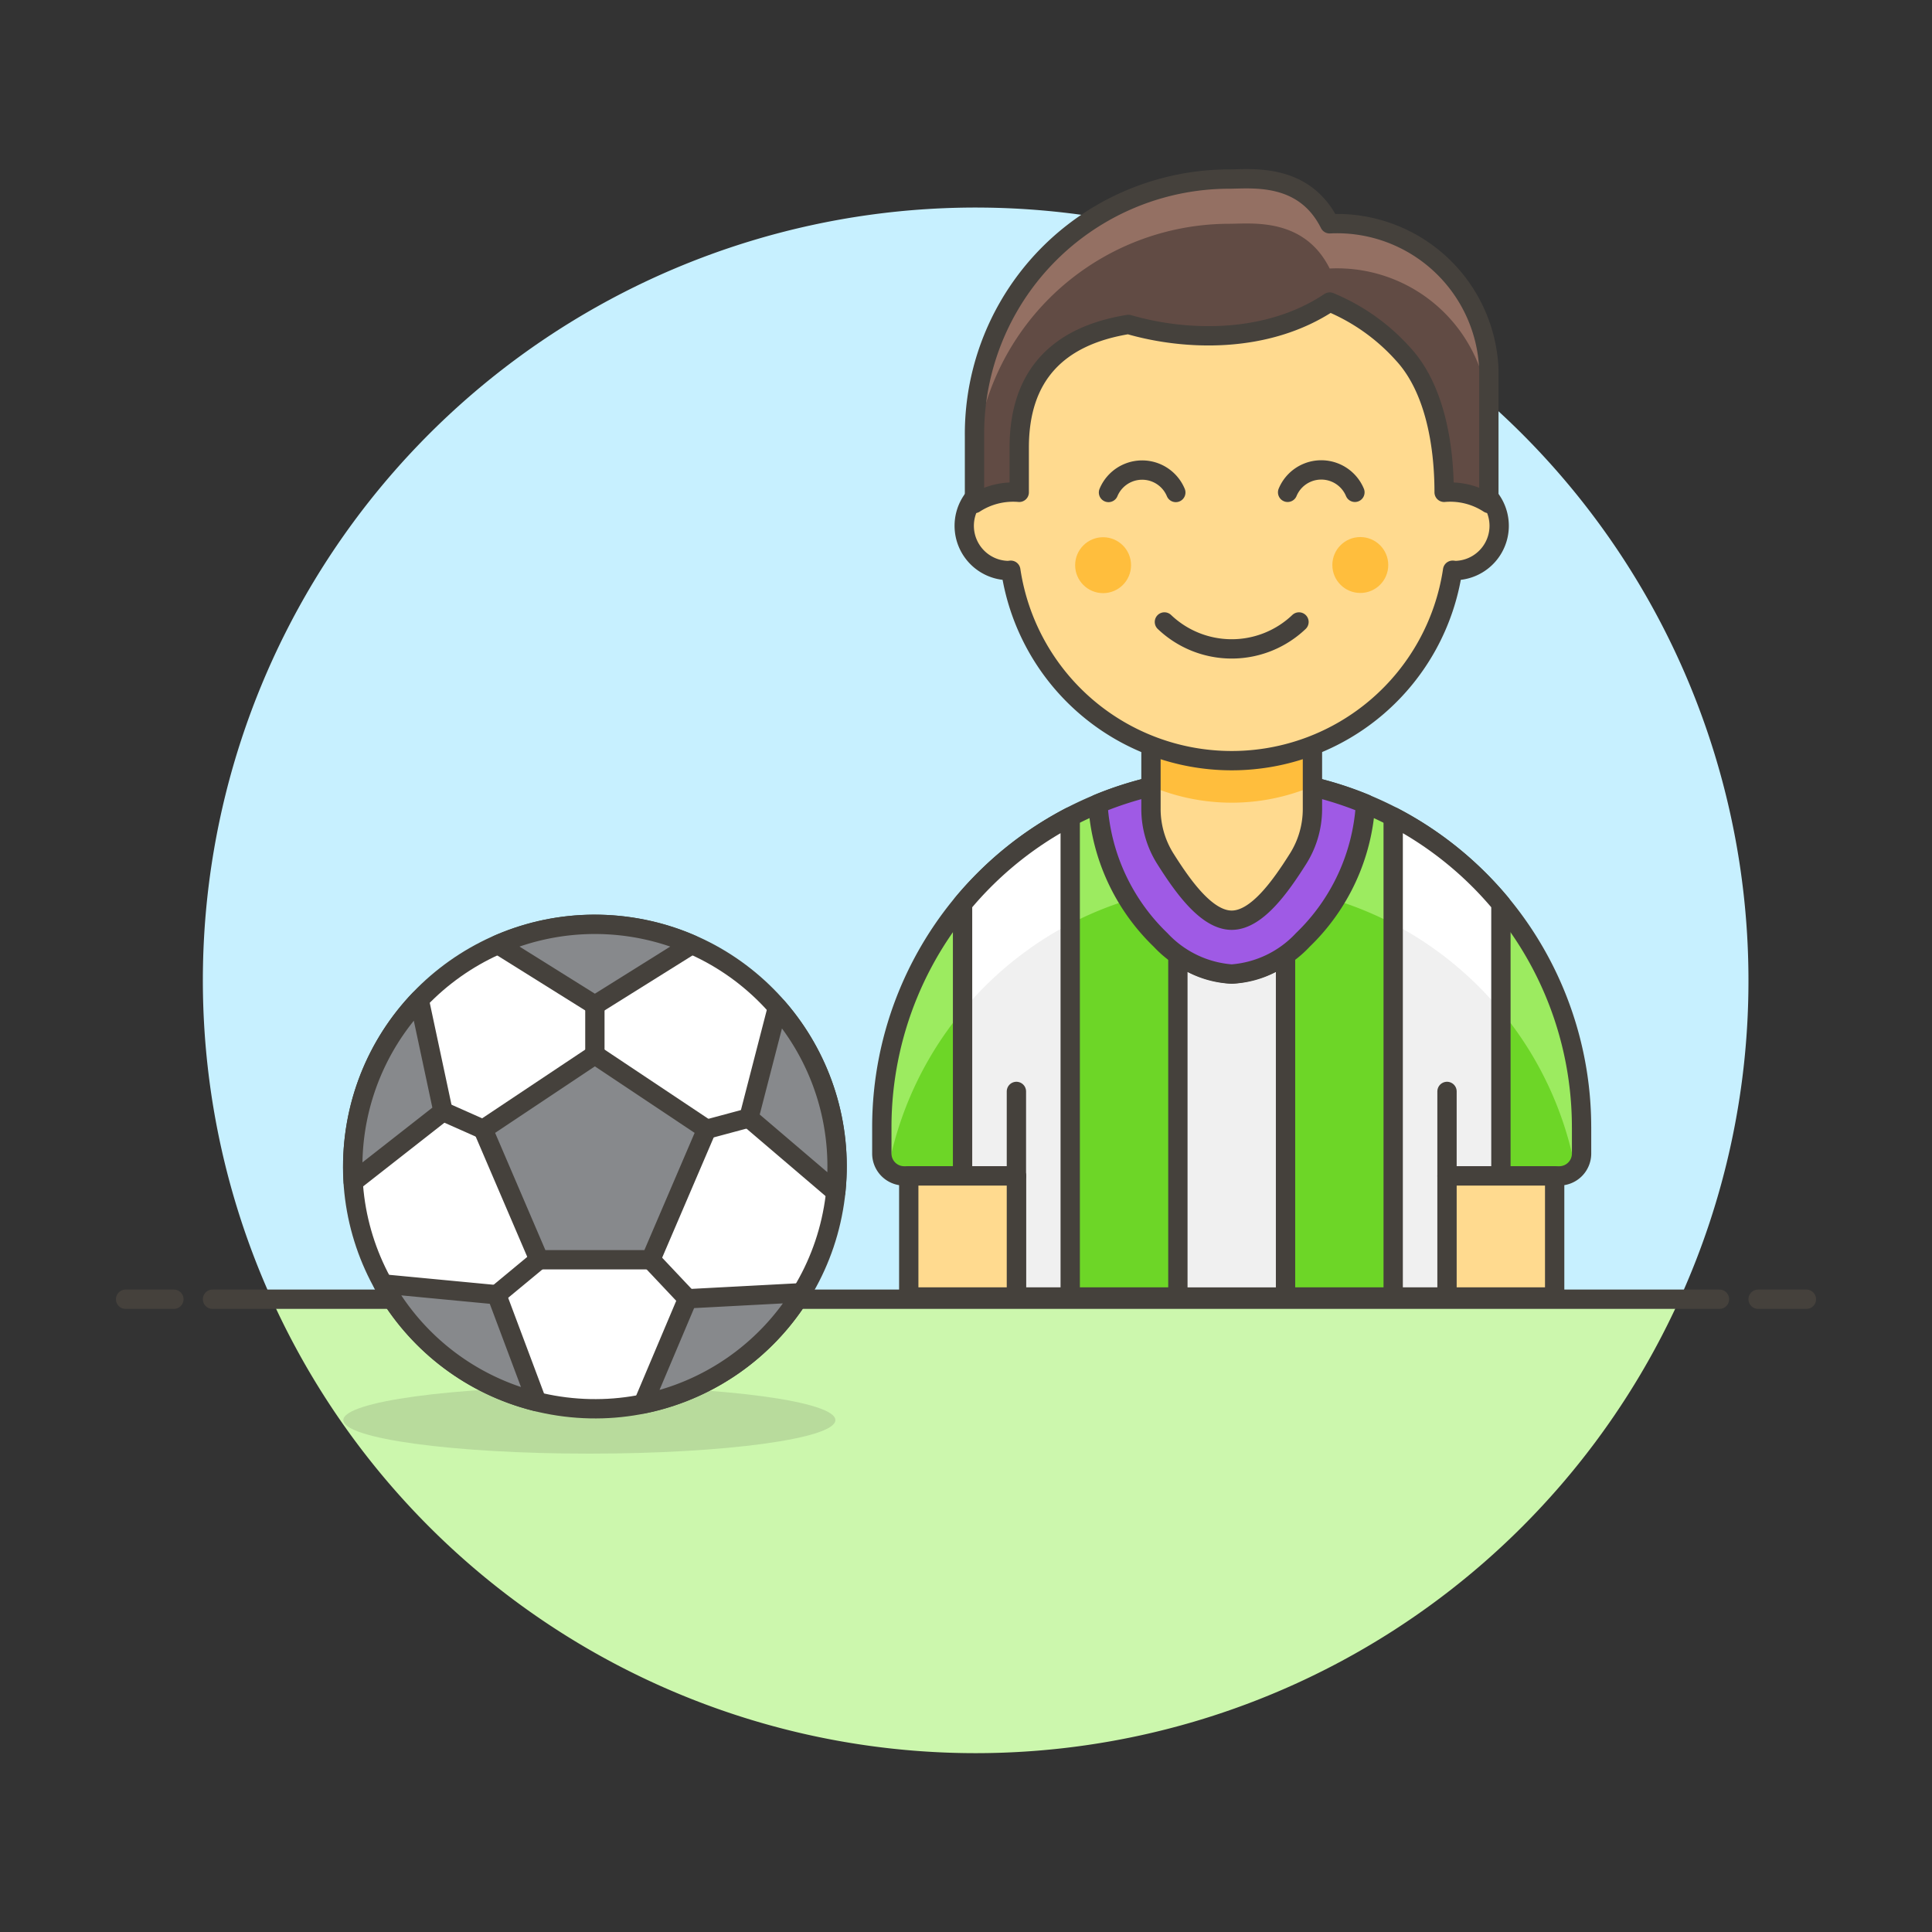 <svg xmlns="http://www.w3.org/2000/svg" viewBox="0 0 100 100"><rect x="0" y="0" width="100" height="100" fill="#333333" stroke="none"/><g class="nc-icon-wrapper"><defs/><path class="a" d="M90.5 50.748a40 40 0 1 0-76.436 16.5h72.872a39.829 39.829 0 0 0 3.564-16.5z" style="" fill="#c7f0ff"/><path class="b" d="M14.064 67.248a40 40 0 0 0 72.872 0z" style="" fill="#ccf7ad"/><g><path class="c" d="M11 67.248h78" fill="none" stroke="#45413c" stroke-linejoin="round" stroke-linecap="round"/><path class="c" d="M6.5 67.248H9" fill="none" stroke="#45413c" stroke-linejoin="round" stroke-linecap="round"/><path class="c" d="M91 67.248h2.5" fill="none" stroke="#45413c" stroke-linejoin="round" stroke-linecap="round"/></g><g><path class="d" d="M81.862 58.343v1.363a1.157 1.157 0 0 1-1.157 1.158H74.9v6.269H52.609v-6.269H46.8a1.157 1.157 0 0 1-1.157-1.158v-1.363a18.109 18.109 0 1 1 36.218 0z" style="" fill="#6dd627"/><path class="e" d="M63.753 40.233a18.12 18.12 0 0 0-18.109 18.109v1.364a1.149 1.149 0 0 0 .325.8 18.1 18.1 0 0 1 35.568 0 1.153 1.153 0 0 0 .325-.8v-1.364a18.12 18.12 0 0 0-18.109-18.109z" style="" fill="#9ceb60"/><path class="f" d="M81.862 58.343v1.363a1.157 1.157 0 0 1-1.157 1.158H74.9v6.269H52.609v-6.269H46.8a1.157 1.157 0 0 1-1.157-1.158v-1.363a18.109 18.109 0 1 1 36.218 0z" fill="none" stroke="#45413c" stroke-linejoin="round"/><path class="g" d="M72.111 42.278v24.855H74.9v-6.269h2.787V46.778a18.214 18.214 0 0 0-5.576-4.5z" style="" fill="#f0f0f0"/><path class="h" d="M72.111 42.278v5.532a18.213 18.213 0 0 1 5.573 4.511v-5.543a18.214 18.214 0 0 0-5.573-4.5z" style="" fill="#fff"/><path class="f" d="M72.111 42.278v24.855H74.9v-6.269h2.787V46.778a18.214 18.214 0 0 0-5.576-4.5z" fill="none" stroke="#45413c" stroke-linejoin="round"/><path class="g" d="M55.394 42.278v24.855h-2.785v-6.269h-2.787V46.778a18.211 18.211 0 0 1 5.572-4.5z" style="" fill="#f0f0f0"/><path class="h" d="M55.394 42.278v5.532a18.221 18.221 0 0 0-5.572 4.511v-5.543a18.211 18.211 0 0 1 5.572-4.5z" style="" fill="#fff"/><path class="f" d="M55.394 42.278v24.855h-2.785v-6.269h-2.787V46.778a18.211 18.211 0 0 1 5.572-4.5z" fill="none" stroke="#45413c" stroke-linejoin="round"/><path class="i" d="M63.753 50.416a4.82 4.82 0 0 1-2.786-1.027v17.746h5.572V49.389a4.82 4.82 0 0 1-2.786 1.027z" stroke="#45413c" stroke-linejoin="round" fill="#f0f0f0"/><path class="j" d="M56.829 41.608v.021a10.645 10.645 0 0 0 3.243 7.021 5.6 5.6 0 0 0 3.681 1.766 5.6 5.6 0 0 0 3.681-1.766 10.645 10.645 0 0 0 3.243-7.021v-.022a18.127 18.127 0 0 0-13.848 0z" stroke="#45413c" stroke-linejoin="round" stroke-linecap="round" fill="#9f5ae5"/><path class="c" d="M74.897 60.864v-4.372" fill="none" stroke="#45413c" stroke-linejoin="round" stroke-linecap="round"/><path class="k" d="M67.932 41.862a4.83 4.83 0 0 1-.741 2.581c-.915 1.449-2.143 3.187-3.438 3.187s-2.523-1.738-3.438-3.187a4.83 4.83 0 0 1-.741-2.581v-4.873h8.358z" style="" fill="#ffda8f"/><path class="l" d="M59.574 40.7a10.736 10.736 0 0 0 8.358 0v-3.71h-8.358z" style="" fill="#ffbe3d"/><path class="c" d="M67.932 41.862a4.83 4.83 0 0 1-.741 2.581c-.915 1.449-2.143 3.187-3.438 3.187s-2.523-1.738-3.438-3.187a4.83 4.83 0 0 1-.741-2.581v-4.873h8.358z" fill="none" stroke="#45413c" stroke-linejoin="round" stroke-linecap="round"/><path class="m" d="M47.037 60.864h5.572v6.269h-5.572z" stroke="#45413c" stroke-linejoin="round" stroke-linecap="round" fill="#ffda8f"/><path class="m" d="M74.897 60.864h5.572v6.269h-5.572z" stroke="#45413c" stroke-linejoin="round" stroke-linecap="round" fill="#ffda8f"/><path class="c" d="M52.609 60.864v-4.372" fill="none" stroke="#45413c" stroke-linejoin="round" stroke-linecap="round"/><ellipse class="n" cx="30.505" cy="73.504" rx="12.734" ry="1.736" fill="#45413c" opacity="0.15"/><path class="m" d="M75.329 24.9v-2.89a11.577 11.577 0 0 0-23.153 0v2.89a2.316 2.316 0 0 0 0 4.631c.049 0 .094-.012.142-.015a11.561 11.561 0 0 0 22.869 0c.048 0 .093.015.142.015a2.316 2.316 0 0 0 0-4.631z" stroke="#45413c" stroke-linejoin="round" stroke-linecap="round" fill="#ffda8f"/><circle class="l" cx="57.096" cy="29.254" r="1.447" style="" fill="#ffbe3d"/><circle class="l" cx="70.409" cy="29.245" r="1.447" style="" fill="#ffbe3d"/><path class="c" d="M60.27 32.193a5.048 5.048 0 0 0 6.965 0" fill="none" stroke="#45413c" stroke-linejoin="round" stroke-linecap="round"/><path class="c" d="M60.859 25.491a1.887 1.887 0 0 0-3.483 0" fill="none" stroke="#45413c" stroke-linejoin="round" stroke-linecap="round"/><path class="c" d="M70.13 25.483a1.887 1.887 0 0 0-3.483 0" fill="none" stroke="#45413c" stroke-linejoin="round" stroke-linecap="round"/><path class="o" d="M52.755 25.483v-2.315c0-3.718 1.983-5.783 5.653-6.376 2.907.849 7.143 1.026 10.418-1.158a10.472 10.472 0 0 1 3.8 2.692c1.624 1.759 2.122 4.661 2.122 7.157a3.663 3.663 0 0 1 2.315.579v-6.946a7.864 7.864 0 0 0-8.242-7.533c-1.333-2.666-4.048-2.315-5.206-2.315A13.2 13.2 0 0 0 50.44 22.589v3.473a3.665 3.665 0 0 1 2.315-.579z" style="" fill="#614b44"/><path class="p" d="M68.824 11.583c-1.334-2.666-4.049-2.315-5.207-2.315A13.2 13.2 0 0 0 50.44 22.589V24.9a13.2 13.2 0 0 1 13.177-13.317c1.158 0 3.873-.351 5.207 2.315a7.864 7.864 0 0 1 8.241 7.533v-2.315a7.864 7.864 0 0 0-8.241-7.533z" style="" fill="#947063"/><path class="c" d="M52.755 25.483v-2.315c0-3.718 1.983-5.783 5.653-6.376 2.907.849 7.143 1.026 10.418-1.158a10.472 10.472 0 0 1 3.8 2.692c1.624 1.759 2.122 4.661 2.122 7.157a3.663 3.663 0 0 1 2.315.579v-6.946a7.864 7.864 0 0 0-8.242-7.533c-1.333-2.666-4.048-2.315-5.206-2.315A13.2 13.2 0 0 0 50.44 22.589v3.473a3.665 3.665 0 0 1 2.315-.579z" fill="none" stroke="#45413c" stroke-linejoin="round" stroke-linecap="round"/><g><circle class="q" cx="30.791" cy="60.381" r="12.537" transform="rotate(-82.963 30.791 60.38)" stroke="#45413c" stroke-linejoin="round" stroke-linecap="round" fill="#fff"/><path class="r" d="M33.684 65.203h-5.786l-2.894-6.751 5.787-3.858 5.786 3.858-2.893 6.751z" stroke="#45413c" stroke-linejoin="round" stroke-linecap="round" fill="#87898c"/><path class="r" d="M25.781 48.891l5.01 3.132 5.01-3.132a12.51 12.51 0 0 0-10.02 0z" stroke="#45413c" stroke-linejoin="round" stroke-linecap="round" fill="#87898c"/><path class="r" d="M40.239 52.144l-1.478 5.721 4.495 3.835a12.5 12.5 0 0 0-3.017-9.556z" stroke="#45413c" stroke-linejoin="round" stroke-linecap="round" fill="#87898c"/><path class="r" d="M41.489 66.912l-5.9.312-2.3 5.441a12.508 12.508 0 0 0 8.2-5.753z" stroke="#45413c" stroke-linejoin="round" stroke-linecap="round" fill="#87898c"/><path class="r" d="M27.783 72.549l-2.074-5.533-5.882-.56a12.508 12.508 0 0 0 7.956 6.093z" stroke="#45413c" stroke-linejoin="round" stroke-linecap="round" fill="#87898c"/><path class="r" d="M18.282 61.175l4.651-3.643-1.233-5.778a12.5 12.5 0 0 0-3.415 9.421z" stroke="#45413c" stroke-linejoin="round" stroke-linecap="round" fill="#87898c"/><path class="c" d="M30.791 54.594v-2.571" fill="none" stroke="#45413c" stroke-linejoin="round" stroke-linecap="round"/><path class="c" d="M36.577 58.452l2.184-.587" fill="none" stroke="#45413c" stroke-linejoin="round" stroke-linecap="round"/><path class="c" d="M25.004 58.452l-2.071-.92" fill="none" stroke="#45413c" stroke-linejoin="round" stroke-linecap="round"/><path class="c" d="M33.684 65.203l1.905 2.021" fill="none" stroke="#45413c" stroke-linejoin="round" stroke-linecap="round"/><path class="c" d="M27.898 65.203l-2.189 1.813" fill="none" stroke="#45413c" stroke-linejoin="round" stroke-linecap="round"/></g></g></g></svg>